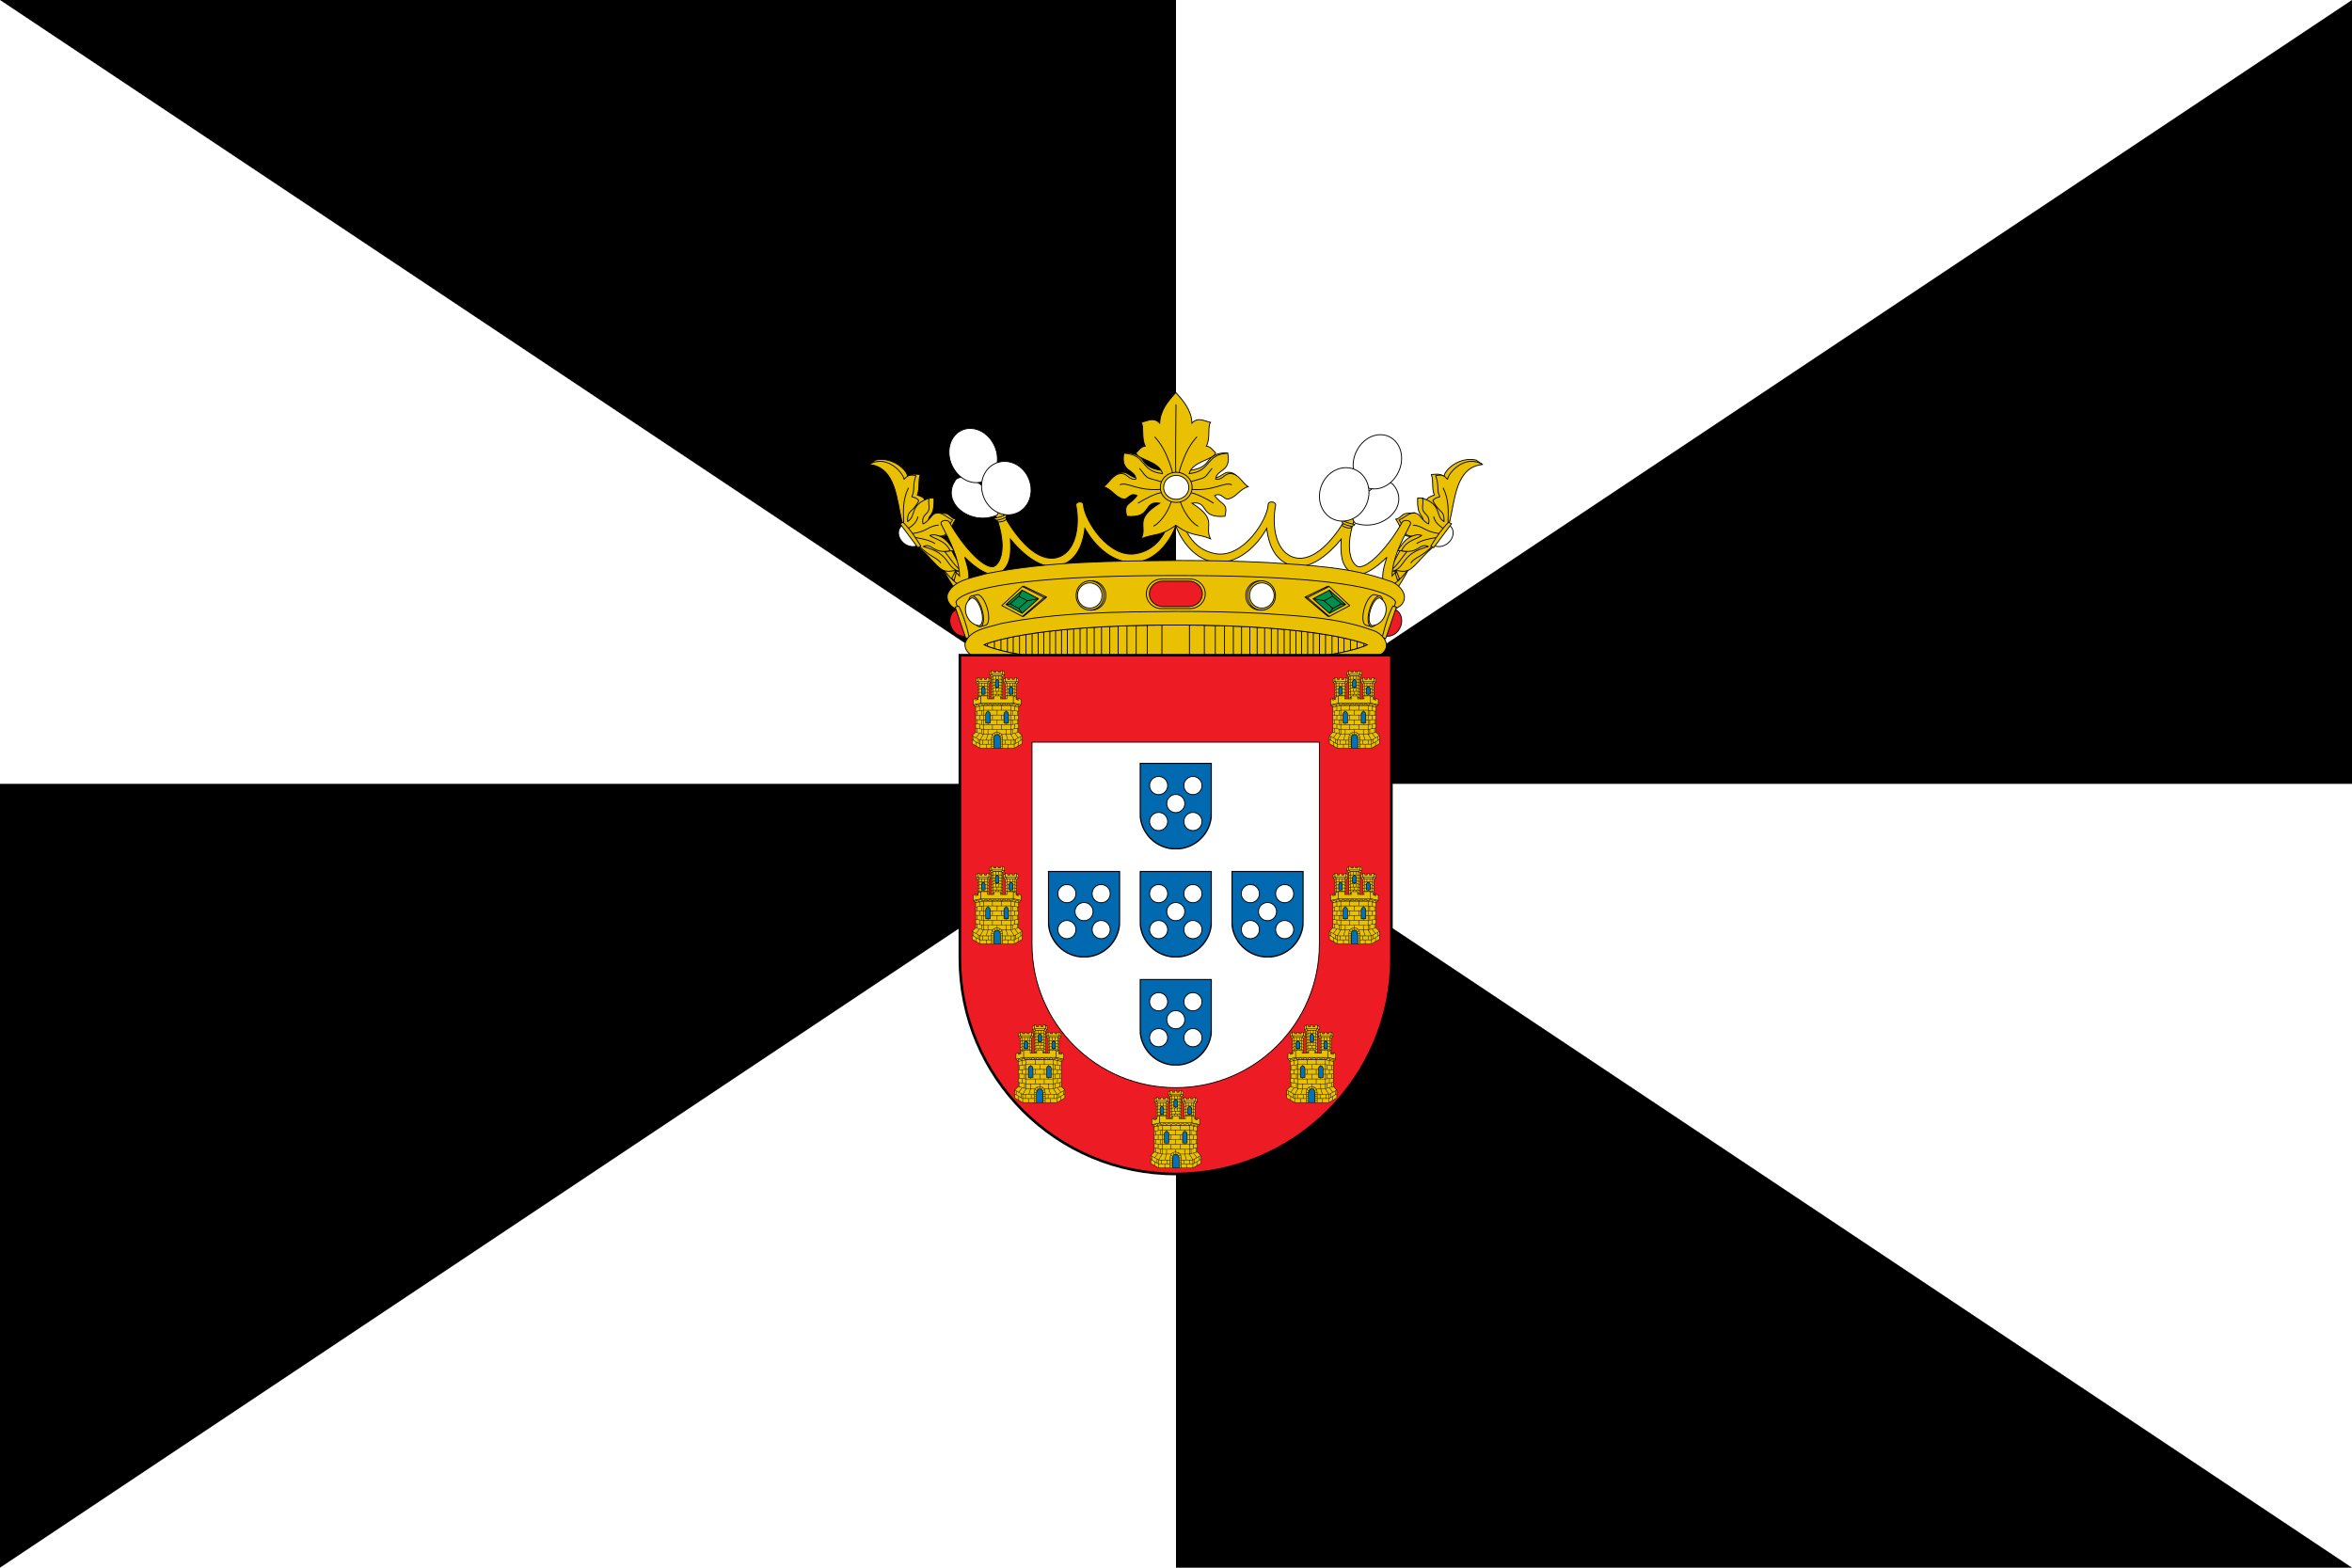 <svg height="500" width="750" xmlns:xlink="http://www.w3.org/1999/xlink" xmlns="http://www.w3.org/2000/svg"><path d="M0 0v500h750V0Z" fill="#fff"/><path style="stroke-width:125" d="M0 0h375v500h375Zm750 0v250H0v250z"/><g transform="translate(276.951 125.06) scale(.276)"><symbol id="b" viewBox="-41.667 -49.998 83.334 99.997"><g fill="#fff" stroke="#000"><path fill="#0069af" stroke-width="1.5" d="M-41.167 49.499v-57.83c0-22.735 18.431-41.167 41.167-41.167 22.735 0 41.167 18.432 41.167 41.167v57.83z"/><path d="M-9.394 23.727c.037-5.754-4.597-10.447-10.351-10.484-5.753-.036-10.447 4.6-10.484 10.354v.134c-.037 5.753 4.598 10.443 10.351 10.479 5.753.037 10.447-4.598 10.483-10.351l.001-.132zM30.215 23.727c.037-5.754-4.598-10.447-10.352-10.484-5.754-.036-10.447 4.6-10.483 10.354v.134c-.036 5.752 4.599 10.443 10.35 10.479 5.754.037 10.447-4.598 10.484-10.351l.001-.132zM10.41 2.956C10.447-2.798 5.813-7.487.06-7.524c-5.753-.037-10.447 4.597-10.484 10.351v.133c-.037 5.753 4.598 10.447 10.351 10.483C5.68 13.48 10.374 8.842 10.41 3.089a2.949 2.949 0 0 0 0-.133ZM-9.394-17.808c.037-5.754-4.597-10.447-10.351-10.484-5.753-.036-10.447 4.602-10.484 10.354v.133c-.037 5.753 4.598 10.447 10.351 10.482 5.753.034 10.447-4.601 10.483-10.354l.001-.131zM30.215-17.808c.037-5.754-4.598-10.447-10.352-10.484-5.754-.036-10.447 4.602-10.483 10.354v.133c-.036 5.753 4.599 10.448 10.35 10.483 5.754.034 10.447-4.601 10.484-10.354l.001-.132z"/></g></symbol><symbol id="a" viewBox="-29.194 -45.015 58.389 90.03"><g stroke="#000" stroke-width=".5"><path fill="#eac102" stroke-linecap="round" stroke-linejoin="round" d="M22.447 30.281V4.916l-3.804 3.236v23.064z"/><path fill="#eac102" stroke-linecap="round" stroke-linejoin="round" d="m20.637 30.564 1.865-1.182 2.086 1.975-2.152 1.213z"/><path fill="#eac102" stroke-linecap="round" stroke-linejoin="round" d="m22.436 36.682 2.142-1.561v-3.762l-2.142 1.209zM9.634 30.281V4.916l3.913 3.35v23.063z"/><path fill="#eac102" stroke-linecap="round" stroke-linejoin="round" d="m11.443 30.564-1.865-1.182-2.086 1.975 2.152 1.213Z"/><path fill="#eac102" stroke-linecap="round" stroke-linejoin="round" d="m9.645 36.682-2.142-1.561v-3.762l2.142 1.209z"/><path fill="#eac102" stroke-linecap="round" stroke-linejoin="round" d="m9.614 32.6 1.724-2.029h9.39l1.72 2.037zM9.634 36.682h2.424v-1.877h2.72v1.877h2.486v-1.877h2.657v1.877h2.504v-4.061H9.634ZM11.413 30.564V6.49h9.24v24.074zm4.638-4.298c1.035-.029 1.995-.504 2.04-2.574.045-2.068-.012-5.955-.012-5.955h-4.056s-.076 4.051-.048 6.004c.028 1.953 1.042 2.552 2.076 2.525zM6.405 38.395V4.783L2.71 7.693v31.311z"/><path fill="#eac102" stroke-linecap="round" stroke-linejoin="round" d="m4.595 38.666 1.865-1.184 2.086 1.977-2.152 1.211Z"/><path fill="#eac102" stroke-linecap="round" stroke-linejoin="round" d="m6.394 44.766 2.142-1.561v-3.764l-2.142 1.213ZM-6.408 38.395V4.867l3.586 3.021v31.225z"/><path fill="#eac102" stroke-linecap="round" stroke-linejoin="round" d="m-4.599 38.666-1.865-1.184-2.086 1.977 2.152 1.211z"/><path fill="#eac102" stroke-linecap="round" stroke-linejoin="round" d="m-6.397 44.766-2.142-1.561v-3.764l2.142 1.209z"/><path fill="#eac102" stroke-linecap="round" stroke-linejoin="round" d="m-6.428 40.686 1.724-2.027h9.39l1.72 2.037zM-6.408 44.766h2.424v-1.877h2.72v1.877h2.486v-1.877h2.657v1.877h2.504v-4.061H-6.41v4.061z"/><path fill="#eac102" stroke-linecap="round" stroke-linejoin="round" d="M-4.641 38.666V6.18h9.25v32.486ZM.01 34.268c1.035-.027 1.995-.5 2.04-2.561.045-2.059-.012-5.922-.012-5.922l-4.056.016s-.076 4.016-.048 5.957c.028 1.941 1.041 2.543 2.076 2.51zM-9.64 30.281V4.916l-3.804 3.236v23.064z"/><path fill="#eac102" stroke-linecap="round" stroke-linejoin="round" d="m-11.449 30.564 1.865-1.182 2.086 1.975-2.152 1.213z"/><path fill="#eac102" stroke-linecap="round" stroke-linejoin="round" d="m-9.65 36.682 2.142-1.561v-3.762l-2.142 1.209zM-22.453 30.281V4.916l3.913 3.35v23.063z"/><path fill="#eac102" stroke-linecap="round" stroke-linejoin="round" d="m-20.643 30.564-1.865-1.182-2.086 1.975 2.152 1.213z"/><path fill="#eac102" stroke-linecap="round" stroke-linejoin="round" d="m-22.44 36.682-2.142-1.561v-3.762l2.142 1.209z"/><path fill="#eac102" stroke-linecap="round" stroke-linejoin="round" d="m-22.473 32.6 1.724-2.029h9.39l1.72 2.037zM-22.453 36.682h2.424v-1.877h2.72v1.877h2.486v-1.877h2.657v1.877h2.504v-4.061h-12.791zM-20.673 30.564V6.49h9.24v24.074zm4.637-4.298c1.035-.029 1.995-.504 2.04-2.574.045-2.068-.012-5.955-.012-5.955h-4.055s-.077 4.051-.049 6.004c.029 1.952 1.043 2.552 2.076 2.525z"/><path fill="none" d="m4.652 20.934 1.752-1.107M4.652 24.449l1.752-1.104M4.652 27.971l1.752-1.107M4.652 31.482l1.752-1.107M4.652 34.998l1.752-1.104M-4.656 20.934l-1.752-1.107M-4.656 24.449l-1.752-1.104M-4.656 27.971l-1.752-1.107M-4.656 31.482l-1.752-1.107M-4.656 34.998l-1.752-1.104"/><path fill="#eac102" stroke-linecap="round" stroke-linejoin="round" d="M-.075 24.57v1.164M-4.668 34.947h9.214M2.244 31.486H4.479M2.13 27.869h2.284M-4.668 24.527h9.214M-4.668 20.91h9.214M-.014 17.736v3.074M-1.544 21.023v3.414M1.852 20.988v3.449M-1.544 35.104v3.527M1.786 35.141l.065 3.479"/><path fill="none" d="m4.652 17.539 1.752-1.104M-4.656 17.539l-1.752-1.104"/><path fill="#eac102" stroke-linecap="round" stroke-linejoin="round" d="M-4.668 17.615h9.214"/><path fill="none" d="m4.652 13.938 1.752-1.107M-4.656 13.938l-1.752-1.107"/><path fill="#eac102" stroke-linecap="round" stroke-linejoin="round" d="M-4.668 13.918h9.214M-1.544 14.025V17.441M1.852 13.99v3.449M-.014 6.391v7.367M-4.485 31.486H-2.25M-4.508 27.869h2.284M-.075 34.396v.537"/><path fill="none" d="m20.694 12.83 1.752-1.104M20.694 16.35l1.752-1.107M20.694 19.865l1.752-1.104M20.694 23.385l1.752-1.105M20.694 26.898l1.752-1.107M11.386 12.83l-1.752-1.104M11.386 16.35l-1.752-1.107M11.386 19.865l-1.752-1.104M11.386 23.385 9.634 22.28M11.386 26.898l-1.752-1.107"/><path fill="#eac102" stroke-linecap="round" stroke-linejoin="round" d="M15.967 16.617v1.063M11.374 26.85h9.214M18.143 23.389h2.256M18.273 19.768h2.169M11.374 16.432h9.214M11.374 12.811h9.214M15.967 6.605v6.215M14.498 12.918V16.334M17.894 12.891V16.336M14.498 26.836v3.688M17.828 26.836l.065 3.688M11.568 23.389h2.256M11.521 19.768h2.169M15.967 26.322v.441"/><path fill="none" d="m-11.392 12.83 1.752-1.104M-11.392 16.35l1.752-1.107M-11.392 19.865l1.752-1.104M-11.392 23.385l1.752-1.105M-11.392 26.898l1.752-1.107M-20.7 12.83l-1.752-1.104M-20.7 16.35l-1.752-1.107M-20.7 19.865l-1.752-1.104M-20.7 23.385l-1.752-1.105M-20.7 26.898l-1.752-1.107"/><path fill="#eac102" stroke-linecap="round" stroke-linejoin="round" d="M-16.12 16.617v1.063M-20.711 26.85h9.214M-13.943 23.389h2.256M-13.813 19.768h2.169M-20.711 16.432h9.214M-20.711 12.811h9.214M-16.12 6.605v6.215M-17.588 12.918V16.334M-14.192 12.891V16.336M-17.588 26.836v3.688M-14.258 26.836l.066 3.688M-20.518 23.389h2.256M-20.564 19.768h2.169M-16.12 26.322v.441"/><path fill="#0071bc" stroke-linecap="round" stroke-linejoin="round" d="M-13.204-15.863s-.091 6.396-.055 9.482c.037 3.088 1.372 4.035 2.743 3.99 1.371-.045 2.65-.793 2.709-4.066.06-3.27-.017-9.414-.017-9.414zM7.844-15.863s-.092 6.396-.055 9.482c.037 3.086 1.372 4.035 2.743 3.99 1.371-.045 2.649-.793 2.709-4.066.06-3.27-.017-9.414-.017-9.414zM-3.791-44.75s-.129 5.73-.077 10.18c.052 4.441 1.939 5.807 3.877 5.74 1.938-.063 3.745-1.143 3.829-5.852.084-4.707-.024-10.072-.024-10.072zM-18.064 17.646s-.069 4.008-.041 5.943c.028 1.935 1.036 2.525 2.07 2.502 1.035-.029 2-.498 2.044-2.553.045-2.051-.013-5.895-.013-5.895zM14.02 17.646s-.069 4.008-.041 5.943c.028 1.935 1.036 2.525 2.07 2.502 1.035-.029 2-.498 2.044-2.553.045-2.051-.013-5.895-.013-5.895zM-2.022 25.729s-.069 4.008-.041 5.939c.028 1.938 1.036 2.529 2.07 2.504 1.035-.027 2-.496 2.044-2.551.045-2.051-.013-5.896-.013-5.896Z"/><path fill="#eac102" stroke-linecap="round" stroke-linejoin="round" d="m-18.783 7.662-8.608-2.307 2.538-2.537v-29.006l-4.091-4.08v-9.178l9.167-5.311h15.966c-.035 3.107-.098 7.004-.061 10.189.013 1.105.149 2.025.364 2.777.107.379.229.715.376 1.01.147.297.318.555.498.773a3.246 3.246 0 0 0 1.227.94c.451.188.936.258 1.42.242.485-.02.953-.1 1.396-.279.222-.092.441-.215.644-.363.202-.146.395-.314.571-.535.176-.217.329-.471.473-.766.144-.293.271-.637.376-1.02.211-.768.343-1.715.364-2.893.061-3.354.015-7.051-.012-10.078h15.941l9.179 5.311v9.178l-4.091 4.08V2.816l2.525 2.537-8.596 2.307zm8.002-10.053c.085.004.169.002.255 0 1.371-.045 2.647-.795 2.708-4.068.06-3.27-.012-9.422-.012-9.422l-5.378.018s-.098 6.391-.061 9.479c.033 2.898 1.21 3.913 2.488 3.993zm21.052 0c.085.004.169.002.255 0 1.371-.045 2.647-.795 2.708-4.068.06-3.27-.024-9.422-.024-9.422l-5.378.018s-.085 6.391-.049 9.479c.033 2.898 1.212 3.913 2.488 3.993z"/><path fill="none" d="m-28.912-30.258 9.163-5.215v-9.205M-24.843-26.178l9.065-2.41m-4.015-6.873 4.002 6.859M-15.788-28.549v33.15M-18.706 7.662l2.886-2.928M-24.863 2.807l9.108 1.896M28.908-30.258l-9.162-5.215v-9.205M24.839-26.178l-9.065-2.41m4.016-6.873-4.002 6.859M15.784-28.549v33.15M18.702 7.662l-2.887-2.928M24.859 2.807l-9.108 1.896M-15.803-28.625h31.588M-15.803 4.709h31.588M4.688-35.463h14.964M-19.666-35.463h14.964"/><path fill="#eac102" stroke-linecap="round" stroke-linejoin="round" d="M-.11-26.373c-3.231.086-6.384-1.691-6.471-7.516-.086-5.82.134-10.865.134-10.865h2.635c-.035 3.109-.098 6.994-.061 10.174.013 1.111.15 2.029.364 2.781.107.375.229.711.376 1.008.147.295.317.559.498.775.18.223.377.404.583.559.206.156.418.283.644.377.45.189.936.264 1.42.242a4.052 4.052 0 0 0 1.396-.275c.222-.096.442-.219.644-.363.202-.148.395-.318.571-.535a3.95 3.95 0 0 0 .474-.764c.144-.295.271-.643.376-1.021.211-.766.343-1.713.364-2.891.06-3.355.014-7.051-.012-10.078h2.404s.177 4.568.037 10.73c-.143 6.172-3.145 7.578-6.376 7.662zM24.992 12.752l-1.425-.383V9.58l2.07.559v1.797z"/><path fill="#eac102" stroke-linecap="round" stroke-linejoin="round" d="m18.604 15.592 3.292-1.457v-2.438l3.092-.971v2.041l2.521-1.113V5.471l-8.923 2.088zM-24.996 12.752l1.425-.383V9.58l-2.07.559v1.797z"/><path fill="#eac102" stroke-linecap="round" stroke-linejoin="round" d="m-18.608 15.592-3.292-1.457v-2.438l-3.092-.971v2.041l-2.521-1.113V5.471l8.923 1.871z"/><path fill="#eac102" stroke-linecap="round" stroke-linejoin="round" d="M-11.106 15.592h-7.552V7.445h37.31v8.146h-7.479v-3.363H3.682v3.363h-7.285v-3.363h-7.503z"/><path fill="none" d="M24.699-2.063 15.741-.854M24.709-6.9l-8.84.496M24.713-11.697l-8.773-.258M24.733-16.551l-8.994-.955M24.675-21.373l-8.938-1.684M19.784-40.045l9.11 5.264M20.332 3.656v-5.07M20.332-6.658v-5.072M20.332-17.063v-5.072M20.332-27.434l4.03-5.357M24.345-42.025v4.539M17.682-1.15v-5.332M23.334-1.9v-4.83M17.682-11.955v-5.268M23.334-11.854v-4.896M17.682-22.674v-5.332M23.334-21.707v-4.943M21.614-34.375v-4.555M27.27-31.225v-4.564M-19.792-40.072l-9.107 5.313M-24.788-2.063l8.958 1.209M-24.799-6.9l9.042.496M-24.803-11.697l8.975-.258M-24.822-16.551l8.994-.955M-24.769-21.373l8.938-1.684M-19.772-40.045l-9.11 5.264M-20.319 3.656v-5.07M-20.319-6.658v-5.072M-20.319-17.063v-5.072M-20.319-27.434l-4.03-5.357M-24.333-42.025v4.539M-17.669-1.15v-5.332M-23.327-1.9v-4.83M-17.669-11.955v-5.268M-23.327-11.854v-4.896M-17.669-22.674v-5.332M-23.327-21.707v-4.943M-21.605-34.375v-4.555M-27.258-31.225v-4.564M10.357-2.33v1.346M6.384-40.068h13.378M-15.925-.854h31.588M-7.577-6.402H7.747M-7.669-11.955H7.608M-15.925-17.506h31.588M-15.925-23.059h31.588M-5.389-.82v5.488M5.137-.82v5.488M-5.389-11.896v5.492M5.137-11.896v5.492M-5.389-23.055v5.492M5.137-23.055v5.492M-10.623-2.219v1.221M-.003-6.34v5.395M-10.623-17.383v1.404M-.003-17.428v5.391M10.357-17.293v1.322M-10.623-28.553v5.396M-.003-26.346v3.189M10.357-28.553v5.396M-12.624-35.32l2.032 6.693M12.348-35.32l-2.031 6.693M-12.673-44.766v4.648M12.371-44.766v4.648M-16.488-40.006v4.508M-9.912-40.006v4.508M9.646-40.006v4.508M16.225-40.006v4.508M-19.749-40.068H-6.63M13.303-6.402h2.551M-15.705-6.402h2.289M13.396-11.955h2.313M-15.653-11.955h2.313M-15.273 4.689c.007 1.184 1.02 2.137 2.26 2.129 1.23-.006 2.225-.957 2.232-2.129h-2.246zM-10.067 4.689c.007 1.184 1.02 2.137 2.26 2.129 1.229-.006 2.225-.957 2.232-2.129h-2.246zM10.795 4.689c.008 1.184 1.02 2.137 2.26 2.129 1.23-.006 2.225-.957 2.232-2.129H13.04ZM5.551 4.689c.007 1.184 1.02 2.137 2.26 2.129 1.23-.006 2.225-.957 2.232-2.129H7.796ZM.345 4.689c.008 1.184 1.02 2.137 2.26 2.129 1.23-.006 2.225-.957 2.232-2.129H2.589ZM-4.861 4.689c.008 1.184 1.02 2.137 2.26 2.129 1.229-.006 2.225-.957 2.232-2.129h-2.247zM-24.175 2.891s-1.802 2.004-.074 2.467c1.68.451 3.404-1.746 3.404-1.746M-20.167 3.865s-1.802 2.004-.074 2.469c1.68.449 3.403-1.748 3.403-1.748M24.176 2.891s1.802 2.004.074 2.467c-1.68.451-3.404-1.746-3.404-1.746M20.166 3.865s1.802 2.004.074 2.469c-1.68.449-3.403-1.748-3.403-1.748M.123-28.664v2.162M-6.4-42.379h2.561M-6.4-40.049h2.561M-6.39-33.055h2.743M-6.4-35.387h2.561M-6.4-37.717h2.561M-1.833-29.598l-1.509 2.471M-3.071-31.189l-2.721 1.467M6.396-42.379H3.835M6.396-40.049H3.835M6.396-33.055H3.835M6.396-35.387H3.835M6.396-37.717H3.835M1.829-29.359l1.509 2.217M3.277-30.996l2.511 1.303"/></g></symbol><g stroke="#000"><path fill="#eac102" d="M81.294 195.862c10.485 19.304 23.025 44.026 32.717 41.002 2.09-.824 2.77-5.632-.357-21.173L94.703 180.57c-2.622-3.988-10.071-.969-10.548 3.193z"/><path fill="#eac102" d="m97.369 217.2 3.455-9.521c-7.005-8.472-17.831-23.918-29.427-43.12-2.397-3.974-10.611-1.629-8.652 2.785 15.653 27.864 26.777 42.524 34.625 49.853zM628.801 195.862c-10.481 19.304-23.021 44.026-32.717 41.002-2.091-.824-2.771-5.632.357-21.173l18.946-35.121c2.622-3.988 10.071-.969 10.552 3.193z"/><path fill="#eac102" d="m609.176 207.801 3.455 9.518c7.854-7.293 19.007-21.972 34.735-49.97 1.959-4.415-6.255-6.76-8.652-2.786-11.646 19.293-22.536 34.795-29.538 43.24z"/><path fill="#eac102" stroke-linecap="round" stroke-linejoin="round" d="m1.192 83.325 6.853-4.775c19.636-4.479 37.146 11.973 37.03 19.041 4.909-3.93 9.817-2.583 14.725-2.355-2.903 8.444-.07 14.734-3.48 23.802 4.548 1.239 8.108 3.008 9.103 6.127l4.551-2.596 5.622-.232c1.076 23.544-7.647 18.369-5.89 27.098l9.371-10.132 10.174.942c4.979.828 6.403 6.008 11.779 6.598-3.794 4.515-6.104 12.456-9.638 17.908-4.338 2.771-8.151 2.309-11.78.706 11.833 3.833 14.934 12.821 19.544 17.673-4.848.231-9.2.707-11.245.938 7.474 9.389 11.741 16.896 19.009 22.149l-4.284.707-22.221-9.661-18.741-16.966-23.024-31.339-.803-49.48c-11.741-5.264-9.943-17.477-36.655-16.153Z"/><path fill="#eac102" stroke-linejoin="round" d="M.482 83.623c31.975 2.938 31.953 42.724 38.329 66.23l20.445 30.467c12.929 11 21.287 24.68 29.285 26.293 7.747 1.563 7.21-1.348 15.09.297-15.428-6.036-8.364-19.975-40.425-28.426 10.368-5.056 10.367 8.871 31.132 4.907-5.695-12.536-17.937-13.141-23.465-17.789 8.472-2.409 9.402 2.384 15.566.204 6.845-2.421 5.266-11.753 10.687-17.994-7.096-2.755-12.864-10.963-21.606-6.952-3.039 2.222-7.512 9.701-12.546 11.45-2.118-9.987 5.003-10.884 6.505-15.949 1.488-5.019-.89-6.543.464-13.695-23.033 7.479-14.34 21.013-24.863 26.938-.108-14.377 4.512-8.263 13.015-24.08-3.21-4.204-5.473-3.41-8.131-4.703 4.224-8.029.403-12.925 4.878-24.128-8.458-2.482-11.336 1.547-13.708 4.094-.86-6.963-19.351-29.44-40.652-17.164Z"/><path fill="none" d="M46.222 110.592c-6.816 13.432-6.132 26.862-5.635 40.293m16.552-7.129c-1.372 6.749-6.212 10.439-11.269 13.948m35.216-4.029c-12.149.793-13.038 7.61-30.99 9.918m3.521 4.339c8.701 1.537 17.301 3.163 23.243 7.129m-18.664 2.479c11.85 12.585 21.793 13.717 25.355 20.146"/><path fill="#fff" d="M57.663 176.771c-.103.064-.174.156-.28.218-6.003 3.479-14.817 1.009-19.688-5.51-4.871-6.516-3.959-14.617 2.043-18.093.106-.062.23-.083.338-.141z"/><path fill="#eac102" d="m39.801 150.351-3.27 1.896 20.593 27.549 3.27-1.896c-6.795-11.308-14.168-21.535-20.593-27.549Z"/><path fill="#eac102" stroke-linecap="round" stroke-linejoin="round" d="m708.869 83.325-6.854-4.775c-19.636-4.479-37.146 11.973-37.026 19.041-4.908-3.93-9.816-2.583-14.729-2.355 2.903 8.444.07 14.734 3.48 23.802-4.548 1.239-8.107 3.008-9.104 6.127l-4.552-2.596-5.622-.232c-1.075 23.544 7.647 18.369 5.891 27.098l-9.367-10.132-10.178.942c-4.979.828-6.398 6.008-11.775 6.598 3.795 4.515 6.104 12.456 9.638 17.908 4.339 2.771 8.152 2.309 11.78.706-11.832 3.833-14.937 12.821-19.544 17.673 4.848.231 9.197.707 11.245.938-7.478 9.389-11.741 16.896-19.013 22.149l4.283.707 22.223-9.661 18.739-16.966 23.024-31.339.804-49.48c11.743-5.264 9.946-17.477 36.657-16.153z"/><path fill="#eac102" stroke-linejoin="round" d="M709.579 83.623c-31.979 2.938-31.953 42.724-38.328 66.23l-20.445 30.467c-12.929 10.996-21.287 24.68-29.284 26.289-7.743 1.563-7.209-1.348-15.091.293 15.433-6.032 8.364-19.971 40.43-28.422-10.368-5.056-10.367 8.871-31.137 4.907 5.695-12.536 17.938-13.141 23.469-17.789-8.476-2.409-9.401 2.384-15.565.204-6.846-2.421-5.267-11.753-10.688-17.994 7.098-2.755 12.862-10.963 21.604-6.952 3.039 2.222 7.513 9.701 12.546 11.45 2.118-9.987-5.003-10.884-6.505-15.949-1.487-5.019.89-6.543-.464-13.695 23.032 7.479 14.34 21.013 24.862 26.938.104-14.377-4.516-8.263-13.018-24.08 3.209-4.204 5.477-3.41 8.131-4.703-4.224-8.029-.399-12.925-4.879-24.128 8.458-2.482 11.337 1.547 13.708 4.09.862-6.955 19.353-29.432 40.654-17.156z"/><path fill="none" d="M663.84 110.592c6.816 13.432 6.132 26.862 5.635 40.293m-16.552-7.129c1.371 6.749 6.212 10.439 11.271 13.948m-35.218-4.029c12.149.793 13.038 7.61 30.99 9.918m-3.522 4.339c-8.7 1.537-17.305 3.163-23.243 7.129m18.665 2.479c-11.854 12.585-21.794 13.717-25.355 20.146"/><path fill="#fff" d="M652.398 176.771c.104.064.174.156.276.218 6.003 3.479 14.816 1.009 19.688-5.51 4.87-6.516 3.959-14.617-2.044-18.093-.105-.062-.23-.083-.339-.141z"/><path fill="#eac102" d="m670.261 150.351 3.271 1.896-20.595 27.549-3.271-1.896c6.797-11.308 14.17-21.535 20.595-27.549zM355.068 124.182c-1.768.021-3.554 1.124-3.613 3.231-1.627 20.857-10.245 53.378-42.23 59.267-31.725 5.841-59.697-38.559-60.882-56.214.017-2.636-2.135-3.658-4.311-3.545-2.465.129-4.968 1.715-4.358 4.052 4.732 24.104-.222 54.808-22.185 60.294-21.872 5.465-45.767-20.18-62.8-52.146-1.578-6.044-10.659-3.68-8.921.76 13.88 33.235 9.19 56.628-.808 61.561-12.143 3.666-37.471-25.593-51.691-51.387-2.418-3.49-11.323-1.678-9.207 2.8 10.35 19.815 20.627 39.627 21.108 59.773-1.188-1.168-2.724-2.912-4.405-4.945l-3.455 9.521c8.344 7.793 12.982 7.29 15.308 5.229 4.653-4.125 4.746-12.656-1.49-31.666 11.478 11.479 29.521 25.556 41.138 17.799 11.617-7.756 12.687-21.736 11.631-38.667 14.21 17.482 35.818 35.521 55.209 31.041 19.646-4.537 28.221-21.688 30.854-43.508 10.825 19.775 33.135 42.385 60.629 38.921 26.414-3.327 41.587-32.52 44.418-42.122 2.831 9.604 18.021 38.794 44.435 42.122 27.493 3.463 49.786-19.146 60.612-38.921 2.632 21.817 11.207 38.971 30.854 43.508 19.391 4.479 40.998-13.558 55.209-31.041-1.06 16.93.015 30.91 11.631 38.667 11.617 7.757 29.66-6.318 41.138-17.799-6.231 19.01-6.143 27.541-1.489 31.666 2.315 2.052 6.929 2.572 15.197-5.108l-3.455-9.519c-1.64 1.979-3.13 3.681-4.294 4.826.48-20.146 10.758-39.957 21.107-59.773 2.117-4.478-6.772-6.29-9.19-2.8-14.221 25.794-39.548 55.053-51.688 51.387-9.998-4.933-14.703-28.321-.823-61.561 1.737-4.438-7.345-6.804-8.922-.76-17.034 31.967-40.912 57.607-62.784 52.146-21.963-5.484-26.932-36.188-22.2-60.294 1.147-4.396-8.688-6.129-8.651-.507-1.186 17.655-29.174 62.055-60.896 56.214-31.984-5.889-40.587-38.405-42.215-59.267.015-2.193-1.735-3.253-3.502-3.231zM295.361 70.606s14.666-2.652 22.595 9.373c7.791 11.821 26.796 10.584 26.796 10.584l-8.039 26.608-51.806-19.956c-.36 0 3.179-5.021 9.825-4.536 6.646.485 10.411 9.198 20.543 5.141zM414.707 70.606s-14.666-2.652-22.596 9.373c-7.791 11.821-26.797 10.584-26.797 10.584l8.039 26.608 51.807-19.956c.356 0-3.179-5.021-9.824-4.536-6.646.485-10.412 9.198-20.544 5.141z"/><path fill="#eac102" d="M354.932.625c-8.913 9.774-17.998 20.768-18.489 35.21-7.146-7.564-14.295-2.274-21.441-.919 3.59 4.908-.102 18.354 4.761 27.525-5.202.415-7.55 5.077-10.713 7.854 2.129 8.045 26.432 9.184 30.662 23.887-26.459-2.681-18.08-22.12-44.659-23.581-4.249 22.23 12.678 17.83 13.997 29.931-8.082 1.539-10.1-6.751-17.14-6.411-9.868.472-14.138 11.432-20.378 15.184 9.619 2.661 13.232 11.964 22.885 14.215 5.217 1.218 7.673-8.148 15.823-3.933-7.993 11.257-15.966 7.95-11.919 23.887 30.253 2.712 17.889-18.225 38.121-15.118-30.559 19.096-13.77 26.354-21.441 41.133 15.743-6.519 21.405-2.059 40.057-15.635 18.652 13.576 24.314 9.116 40.057 15.635-7.672-14.777 9.117-22.037-21.44-41.133 20.229-3.104 7.867 17.83 38.12 15.118 4.047-15.938-3.926-12.63-11.919-23.887 8.149-4.223 10.606 5.146 15.821 3.933 9.65-2.252 13.268-11.555 22.887-14.215-6.239-3.752-10.51-14.712-20.378-15.184-7.039-.341-9.058 7.95-17.14 6.411 1.315-12.101 18.246-7.696 13.996-29.931-26.578 1.461-18.199 20.9-44.658 23.581 4.229-14.703 28.531-15.842 30.662-23.887-3.164-2.772-5.512-7.438-10.713-7.854 4.86-9.172 1.172-22.621 4.762-27.525-7.146-1.355-14.295-6.646-21.44.919-.491-14.442-9.577-25.436-18.49-35.21l-.127-.129z"/><path fill="none" stroke-linecap="round" d="M355.237 95.996c-.921-1.688 0-81.373 0-81.373m-4.83 109.89c-2.387 9.557-10.878 24.854-20.839 30.279m10.459-38.858c-7.903.407-22.528 8.48-28.377 12.271m26.995-15.913c-27.938 2.578-39.339-8.882-47.981-5.313m49.138-2.946s-6.859-2.031-14.903-4.27c-5.169-1.436-8.299-7.861-11.598-11.393m38.105 5.895s-.414-5.313-6.673-20.203c-6.066-14.431-13.953-22.128-13.953-22.128m28.877 72.579c2.388 9.557 10.878 24.854 20.839 30.279m-10.459-38.858c7.902.407 22.527 8.48 28.377 12.271m-26.995-15.913c27.938 2.578 39.339-8.882 47.981-5.313m-49.138-2.946s6.859-2.031 14.904-4.27c5.168-1.436 8.299-7.861 11.598-11.393m-38.106 5.895s.412-5.313 6.672-20.203c6.066-14.431 13.953-22.128 13.953-22.128"/><path fill="#eac102" stroke-linecap="round" stroke-linejoin="round" d="M373.877 110.065c.02 9.604-8.184 17.401-18.318 17.419-10.136.021-18.368-7.753-18.386-17.354v-.063c-.019-9.602 8.183-17.396 18.319-17.418 10.136-.018 18.367 7.753 18.386 17.355l-.001.061z"/><path fill="#fff" stroke-linecap="round" stroke-linejoin="round" d="M370.117 110.066c.015 7.631-6.506 13.829-14.563 13.847-8.062.014-14.604-6.161-14.621-13.793v-.054c-.015-7.632 6.505-13.829 14.563-13.844 8.062-.014 14.604 6.162 14.616 13.793.005.016.005.034.005.051z"/><path fill="#eac102" d="M354.778 194.566c-73.115.727-147.074.79-218.883 15.278-16.025 4.784-38.934 7.456-44.95 24.401-1.974 14.15 16.145 20.148 27.462 24.042 53.914 15.309 110.879 16.604 166.739 18.997 86.907 1.646 174.374 2.314 260.639-9.112 23.563-4.311 49.516-6.964 68.895-21.472 11.572-10.725-1.233-25.717-14.025-28.8-43.883-15.926-91.744-17.636-138.158-20.878-35.869-1.852-71.805-2.438-107.724-2.461z"/><path fill="#eac102" d="M355.008 211.965c-39.853 0-73.461.729-101.783 2.01-5.666.256-11.135.54-16.387.835-62.989 3.54-96.764 9.799-114.866 15.521-1.509.477-2.939.937-4.238 1.399-6.473 2.33-10.453 4.563-12.875 6.373-.476.356-.886.699-1.251 1.024a13.2 13.2 0 0 0-.969.948c-1.618 1.771-1.574 2.846-1.574 2.846l13.763 47.002h480.363l13.763-47.002s.045-1.075-1.574-2.846c-.271-.304-.59-.61-.969-.948-2.214-1.982-6.356-4.604-14.125-7.397-.011-.004-.029.004-.04 0-16.883-6.066-50.822-13.084-119.064-16.919h-.04c-5.252-.295-10.681-.58-16.346-.835-28.327-1.272-61.933-2.011-101.783-2.011z"/><path fill="#eac102" stroke-linecap="round" stroke-linejoin="round" d="M468.813 235.019c.063 9.271-7.262 16.83-16.354 16.896-9.093.062-16.513-7.401-16.572-16.669a8.586 8.586 0 0 1 0-.227c-.061-9.269 7.265-16.831 16.354-16.893 9.093-.063 16.513 7.397 16.571 16.669l.001.224z"/><path fill="#eac102" stroke-linecap="round" stroke-linejoin="round" d="M470.183 235.019c.063 9.271-7.098 16.83-15.98 16.896-8.887.062-16.144-7.401-16.198-16.669a8.586 8.586 0 0 1 0-.227c-.06-9.269 7.098-16.831 15.984-16.893 8.886-.063 16.14 7.397 16.194 16.669v.224z"/><path fill="#fff" stroke-linecap="round" stroke-linejoin="round" d="M468.678 235.037c.057 8.017-6.274 14.559-14.142 14.608-7.862.057-14.278-6.398-14.331-14.419v-.189c-.052-8.021 6.279-14.562 14.143-14.611 7.862-.054 14.278 6.402 14.33 14.419v.192z"/><path fill="#eac102" stroke-linecap="round" stroke-linejoin="round" d="M241.244 235.019c-.061 9.271 7.261 16.83 16.354 16.896 9.092.062 16.512-7.401 16.572-16.669v-.227c.06-9.269-7.261-16.831-16.354-16.893-9.093-.063-16.512 7.397-16.572 16.669a8.363 8.363 0 0 0 0 .224z"/><path fill="#eac102" stroke-linecap="round" stroke-linejoin="round" d="M239.874 235.019c-.059 9.271 7.098 16.83 15.985 16.896 8.887.062 16.14-7.401 16.198-16.669v-.227c.059-9.269-7.097-16.831-15.984-16.893-8.887-.063-16.14 7.397-16.199 16.669a8.363 8.363 0 0 0 0 .224z"/><path fill="#fff" stroke-linecap="round" stroke-linejoin="round" d="M241.378 235.037c-.052 8.017 6.279 14.559 14.142 14.608 7.863.057 14.279-6.398 14.331-14.419v-.189c.052-8.021-6.279-14.562-14.142-14.611-7.863-.054-14.279 6.402-14.331 14.419v.192z"/><path fill="none" stroke-linecap="round" stroke-linejoin="round" d="m205.778 236.894-26.367-12.593-1.689.304 25.147 12.813zM205.778 236.894l-26.367 22.088-1.689.308 25.147-21.868zM177.683 259.234l-23.68-12.569 23.626-21.95"/><path fill="#008f4c" stroke-linecap="round" stroke-linejoin="round" d="m196.36 238.771-18.919 16.834-18.642-10.16 18.735-16.53z"/><path fill="none" stroke-linecap="round" stroke-linejoin="round" d="m183.595 241.11-10.008 8.874-9.861-5.344 9.91-8.716zM177.525 255.501l-3.922-5.521M159.057 245.396l4.73-.784M183.595 241.07l12.367-2.227M173.602 235.997l3.899-7.083M504.209 236.894l26.366-12.593 1.688.304-25.146 12.813zM504.209 236.894l26.366 22.088 1.688.308-25.146-21.868zM532.304 259.234l23.684-12.569-23.626-21.95"/><path fill="#008f4c" stroke-linecap="round" stroke-linejoin="round" d="m513.626 238.771 18.92 16.834 18.642-10.16-18.73-16.53z"/><path fill="none" stroke-linecap="round" stroke-linejoin="round" d="m526.392 241.11 10.012 8.874 9.857-5.344-9.909-8.716zM532.461 255.501l3.922-5.521M550.93 245.396l-4.729-.784M526.392 241.07l-12.362-2.227M536.385 235.997l-3.896-7.083"/><path fill="#eac102" d="M338.392 216.048h33.264c9.613 0 17.408 7.634 17.408 17.05s-7.795 17.05-17.408 17.05h-33.264c-9.614 0-17.408-7.634-17.408-17.05-.001-9.416 7.793-17.05 17.408-17.05z"/><path fill="#ed1c24" d="M340.07 218.375h29.928c8.65 0 15.664 6.592 15.664 14.724 0 8.131-7.014 14.723-15.664 14.723H340.07c-8.651 0-15.665-6.592-15.665-14.723.001-8.132 7.014-14.724 15.665-14.724z"/><path fill="#eac102" d="m99.735 208.074-3.487 7.24a56.633 56.633 0 0 0 2.652 2.476l2.309-8.602c-.383-.504-.966-1.197-1.474-1.114zm510.619-.023c-.632.011-.66.029-1.738 1.354l2.695 8.237a35.973 35.973 0 0 0 2.092-1.96z"/><path fill="#ed1c24" d="M113.955 281.432c-.128.043-.232.126-.363.165-7.389 2.216-15.732-2.938-18.639-11.503-2.907-8.563.72-17.308 8.108-19.523.13-.035.266-.024.397-.063z"/><path fill="#eac102" d="m104.129 247.22-4.025 1.207 12.292 36.213 4.025-1.207c-3.323-14.411-7.604-27.781-12.292-36.213z"/><path fill="#eac102" stroke-linecap="round" stroke-linejoin="round" d="M125.916 233.947c3.805.079 8.696 6.908 11.294 16.027 2.599 9.118 1.992 17.314-1.26 19.172l-.137.071a2.89 2.89 0 0 1-.604.226l-6.371 1.595-2.887-10.128c-1.088-2.188-2.06-4.678-2.832-7.387-.772-2.709-1.258-5.337-1.479-7.738l-2.86-10.033z"/><path fill="#eac102" stroke-linecap="round" stroke-linejoin="round" d="M117.126 255.141c2.746 9.729 8.144 16.873 12.056 15.956 3.912-.917 4.857-9.548 2.111-19.276l-.066-.229c-2.746-9.729-8.144-16.872-12.056-15.955-3.912.917-4.857 9.548-2.112 19.276l.067.228z"/><path fill="#fff" stroke-linecap="round" stroke-linejoin="round" d="M119 237.942c-13.544 8.018-6.019 30.896 9.122 31.997 9.051-4.333-.822-33.934-9.122-31.997z"/><path fill="#ed1c24" d="M596.041 281.432c.129.043.232.126.363.165 7.389 2.216 15.729-2.938 18.639-11.503 2.907-8.563-.719-17.308-8.108-19.523-.13-.035-.266-.024-.396-.063z"/><path fill="#eac102" d="m605.867 247.22 4.021 1.207L597.6 284.64l-4.021-1.207c3.319-14.411 7.6-27.781 12.288-36.213z"/><path fill="#eac102" stroke-linecap="round" stroke-linejoin="round" d="M584.101 233.947c-3.805.079-8.691 6.908-11.295 16.027-2.599 9.118-1.987 17.314 1.265 19.172l.137.071c.193.098.393.173.604.226l6.369 1.595 2.892-10.128c1.088-2.188 2.06-4.678 2.832-7.387.771-2.709 1.259-5.337 1.479-7.738l2.86-10.033z"/><path fill="#eac102" stroke-linecap="round" stroke-linejoin="round" d="M592.891 255.141c-2.746 9.729-8.144 16.873-12.056 15.956-3.913-.917-4.858-9.548-2.112-19.276l.066-.229c2.746-9.729 8.144-16.872 12.056-15.955 3.912.917 4.857 9.548 2.111 19.276l-.065.228z"/><path fill="#fff" stroke-linecap="round" stroke-linejoin="round" d="M591.017 237.942c13.544 8.018 6.021 30.896-9.117 31.997-9.056-4.333.816-33.934 9.117-31.997z"/><path fill="#eac102" d="M133.451 291.99s47.864-22.858 221.516-22.858c173.084 0 221.519 22.858 221.519 22.858S536 314.852 354.967 314.852c-181.608.001-221.516-22.862-221.516-22.862Z"/><path fill="none" d="M298.6 317v-50m-10.24 50v-50m-9.64 50v-50m-9.52 50v-50m-8.45 50v-50m-16.35 50v-50m7.84 50v-50m-22.54 50v-50m7.3 50v-50m-27.5 50v-50m6.65 50v-50m6.85 50v-50m-20.5 50v-50m-6.5 50v-50m-7 50v-50m-14.5 50v-50m7.5 50v-50m-14.8 50v-50m-6.7 35v-20m-7.5 20v-20m-7.5 20v-20m-8 20v-20M339 317v-50m-17 50v-50m-12.75 50v-50m102.05 50v-50m10.2 50v-50m9.5 50v-50m9.6 50v-50m8.4 50v-50m16.4 50v-50m-7.74 50v-50m22.54 50v-50m-7.4 50v-50m27.5 50v-50m-6.5 50v-50m-6.8 50v-50m20.4 50v-50m6.5 50v-50m7.1 50v-50m14.5 50v-50m-7.5 50v-50m14.7 50v-50m6.7 35v-20m7.4 20v-20m7.6 20v-20m8 20v-20m-201.6 35v-50m17.2 50v-50m12.66 50v-50"/><path fill="#eac102" d="M354.716 253.426c-67.382.666-135.533.736-201.71 14.09-14.768 4.409-35.892 6.863-41.435 22.481-1.818 13.039 14.863 18.576 25.292 22.161 49.686 14.107 102.209 15.313 153.684 17.52 80.092 1.52 160.671 2.105 240.167-8.426 21.718-3.973 45.632-6.423 63.492-19.789 10.663-9.881-1.118-23.694-12.907-26.536-40.438-14.679-84.546-16.24-127.32-19.23-33.056-1.702-66.17-2.251-99.271-2.271zm.186 15.697c173.084 0 221.527 22.862 221.527 22.862s-40.498 22.865-221.527 22.865c-181.606 0-221.492-22.865-221.492-22.865s47.841-22.862 221.492-22.862zM547.288 148.048c4.138 2.453 8.746 3.959 14.477 4.77-1.129 2.724-3.813.95-4.058 3.43-.245 2.477-12.053-.869-10.219-3.153 1.833-2.288-1.59-2.398-.2-5.047z"/><path fill="none" d="M557.973 154.984c-3.297-.418-6.998-1.56-9.715-3.271"/><path fill="#eac102" d="M159.303 141.018c-4.138 2.453-8.746 3.959-14.477 4.771 1.128 2.72 3.814.946 4.058 3.427.244 2.476 12.053-.869 10.219-3.153-1.834-2.286 1.589-2.397.2-5.045z"/><path fill="#fff" stroke-linecap="round" stroke-linejoin="round" d="M101.301 100.571c-19.704 26.146 15.872 54.958 46.965 41.692 14.09-15.85-32.209-52.997-46.965-41.692z"/><path fill="none" d="M148.607 147.953c3.297-.417 6.999-1.563 9.715-3.271"/><path fill="#fff" stroke-linecap="round" stroke-linejoin="round" d="M98.078 87.892c8.734 15.258 26.104 21.178 38.796 13.223 12.692-7.951 15.9-26.771 7.166-42.026-.07-.123-.141-.244-.212-.366-8.735-15.258-26.105-21.178-38.797-13.223-12.692 7.954-15.9 26.771-7.166 42.026l.213.366z"/><path fill="#fff" stroke-linecap="round" stroke-linejoin="round" d="M186.554 104.111c4.687 16.493-3.727 33.021-18.794 36.907-15.066 3.894-31.08-6.327-35.767-22.82-.038-.132-.074-.265-.11-.396-4.687-16.492 3.727-33.016 18.794-36.906 15.066-3.89 31.08 6.327 35.767 22.819l.11.396zM605.559 106.202c21.966 24.467-10.919 56.031-43.083 45.313-15.451-14.658 27.372-55.391 43.083-45.313z"/><path fill="#fff" stroke-linecap="round" stroke-linejoin="round" d="M610.797 95.121c-8.734 15.258-26.104 21.178-38.797 13.223-12.693-7.955-15.9-26.772-7.166-42.03.07-.123.141-.244.213-.366 8.734-15.258 26.104-21.178 38.796-13.223 12.692 7.954 15.9 26.772 7.166 42.03l-.212.366z"/><path fill="#fff" stroke-linecap="round" stroke-linejoin="round" d="M522.24 111.36c-4.688 16.493 3.728 33.021 18.794 36.906 15.063 3.891 31.08-6.326 35.768-22.819l.11-.396c4.687-16.493-3.729-33.017-18.794-36.906-15.066-3.889-31.08 6.326-35.771 22.819-.034.131-.071.263-.107.396z"/></g><path fill="#ed1c24" stroke="#000" stroke-width="3" d="M105.551 304.034v350.195c0 137.674 111.61 249.29 249.29 249.29 137.674 0 249.291-111.616 249.291-249.29V304.034Z"/><path fill="#fff" stroke="#000" d="M188.871 404.526v233.228c0 91.69 74.332 166.026 166.026 166.026 91.69 0 166.026-74.336 166.026-166.026V404.526Z"/><use xlink:href="#a" width="58.389" height="90.03" x="-29.194" y="-45.015" transform="matrix(1 0 0 -1 148.6 366.75)"/><use xlink:href="#a" width="58.389" height="90.03" x="-29.194" y="-45.015" transform="matrix(1 0 0 -1 561.4 366.75)"/><use xlink:href="#a" width="58.389" height="90.03" x="-29.194" y="-45.015" transform="matrix(1 0 0 -1 148.6 592.88)"/><use xlink:href="#a" width="58.389" height="90.03" x="-29.194" y="-45.015" transform="matrix(1 0 0 -1 561.4 592.88)"/><use xlink:href="#a" width="58.389" height="90.03" x="-29.194" y="-45.015" transform="matrix(1 0 0 -1 197.9 776.25)"/><use xlink:href="#a" width="58.389" height="90.03" x="-29.194" y="-45.015" transform="matrix(1 0 0 -1 512.1 776.25)"/><use xlink:href="#a" width="58.389" height="90.03" x="-29.194" y="-45.015" transform="matrix(1 0 0 -1 355 851.88)"/><use xlink:href="#b" width="83.334" height="99.997" x="-41.667" y="-49.998" transform="matrix(1 0 0 -1 355 603.3)"/><use xlink:href="#b" width="83.334" height="99.997" x="-41.667" y="-49.998" transform="matrix(1 0 0 -1 249 603.3)"/><use xlink:href="#b" width="83.334" height="99.997" x="-41.667" y="-49.998" transform="matrix(1 0 0 -1 461 603.3)"/><use xlink:href="#b" width="83.334" height="99.997" x="-41.667" y="-49.998" transform="matrix(1 0 0 -1 355 478.4)"/><use xlink:href="#b" width="83.334" height="99.997" x="-41.667" y="-49.998" transform="matrix(1 0 0 -1 355 728.2)"/></g></svg>